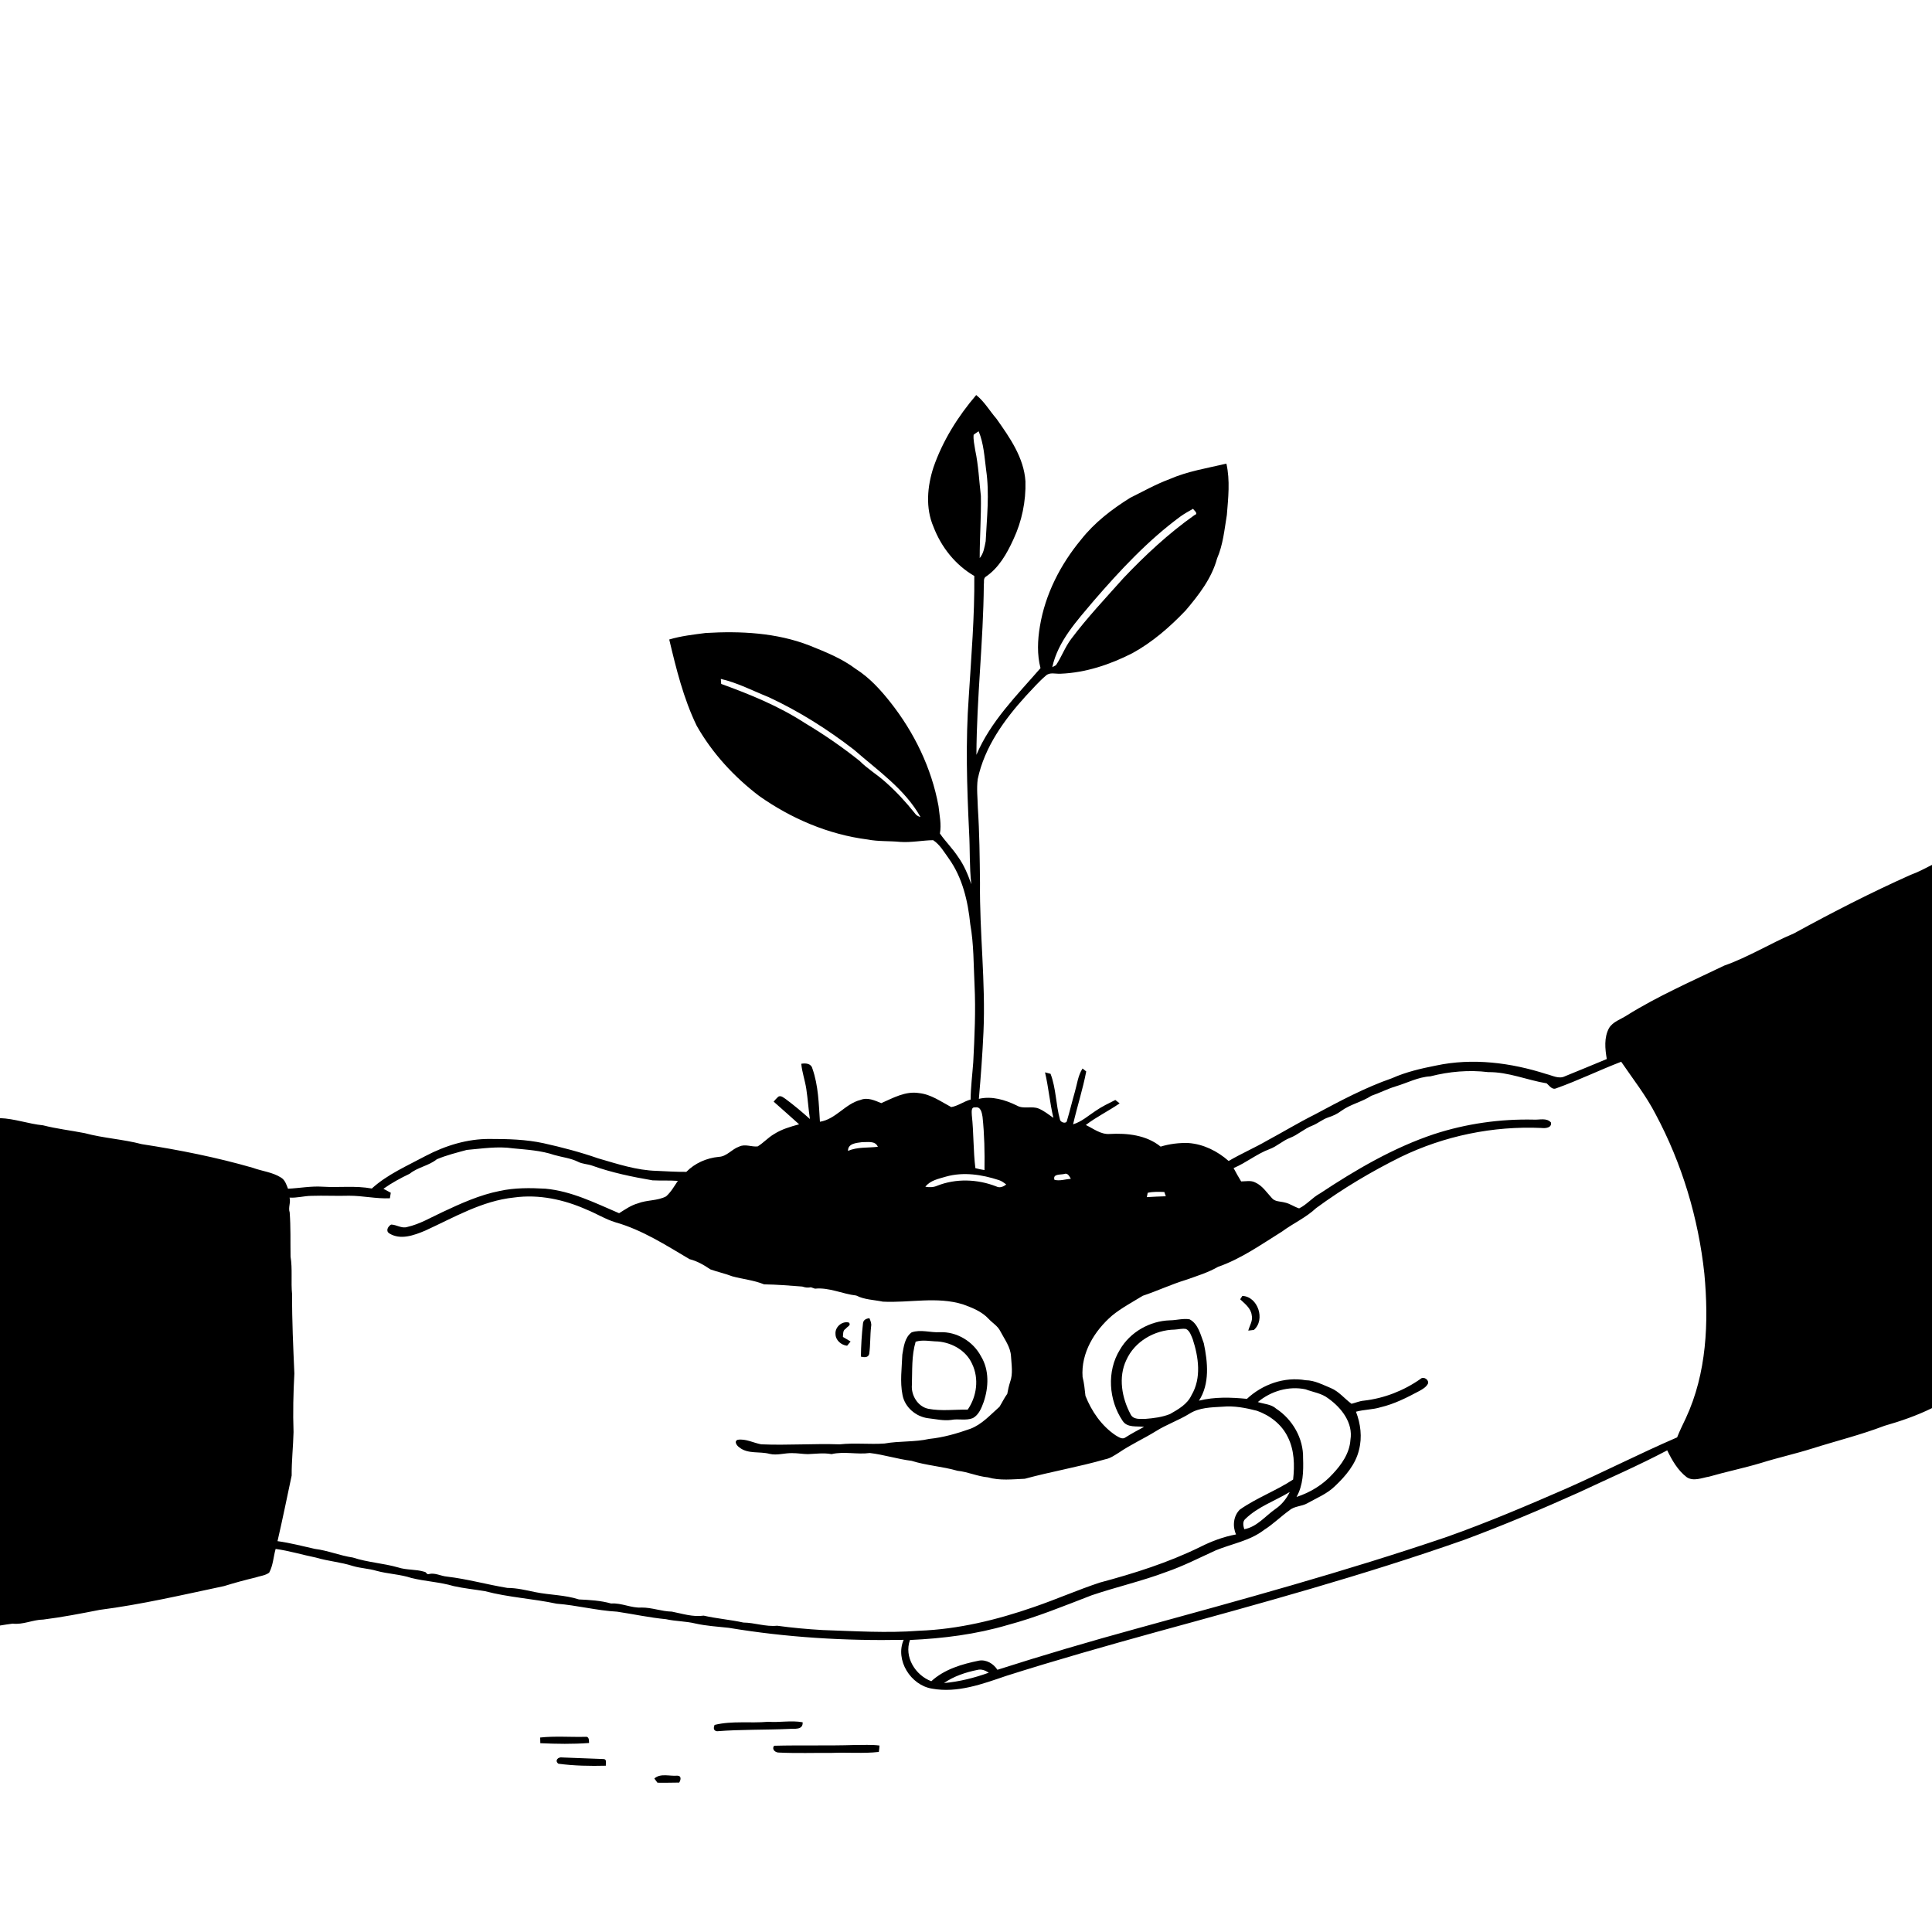 <svg xmlns="http://www.w3.org/2000/svg" viewBox="0 0 1024 1024" version="1.1">
<g id="Parent-Group"><g id="Group-rgba(0,0,0,0)" fill="rgba(0,0,0,0)">
<path fill="rgba(0,0,0,0)" opacity="1.00" d=" M 0.00 0.00 L 1024.00 0.00 L 1024.00 458.40 C 1020.29 460.27 1016.63 462.28 1012.71 463.67 C 991.64 473.08 971.07 483.63 950.84 494.72 C 938.33 499.98 926.74 507.26 913.93 511.77 C 896.48 520.16 878.67 527.94 862.20 538.21 C 859.01 540.32 854.87 541.48 852.81 544.93 C 850.10 549.95 850.71 555.90 851.63 561.31 C 844.26 564.40 836.86 567.41 829.46 570.44 C 826.21 572.06 822.83 570.04 819.65 569.28 C 800.85 563.24 780.51 560.60 761.04 564.78 C 753.13 566.34 745.19 568.17 737.80 571.47 C 723.47 576.43 710.07 583.64 696.73 590.77 C 688.15 595.07 679.95 600.05 671.50 604.59 C 664.87 608.43 657.81 611.46 651.21 615.35 C 645.31 610.13 637.88 606.41 629.95 605.83 C 624.96 605.65 619.94 606.28 615.16 607.73 C 607.62 601.58 597.43 600.50 588.05 601.03 C 583.34 601.33 579.53 598.17 575.50 596.27 C 581.15 591.94 587.59 588.84 593.43 584.81 C 592.86 584.36 591.72 583.46 591.15 583.01 C 587.59 584.80 583.97 586.51 580.69 588.79 C 576.82 591.33 573.28 594.55 568.76 595.91 C 570.91 586.53 573.92 577.35 575.72 567.89 C 575.23 567.50 574.26 566.72 573.77 566.33 C 571.34 570.07 570.90 574.62 569.67 578.82 C 568.22 583.83 567.03 588.93 565.53 593.93 C 565.29 595.92 562.05 594.94 561.81 593.40 C 559.59 585.45 559.78 576.90 556.81 569.14 C 556.08 568.95 554.61 568.56 553.88 568.37 C 555.76 576.33 556.41 584.52 558.32 592.48 C 555.81 590.74 553.40 588.79 550.59 587.59 C 546.84 586.01 542.48 588.05 538.88 585.93 C 532.70 582.92 525.70 580.81 518.82 582.41 C 519.85 570.60 520.73 558.78 521.26 546.95 C 522.45 520.61 519.14 494.35 519.42 468.02 C 519.28 454.69 519.14 441.35 518.27 428.04 C 518.17 423.00 517.54 417.93 518.22 412.92 C 521.81 395.92 532.29 381.45 543.77 368.82 C 547.21 365.21 550.48 361.39 554.28 358.14 C 556.37 356.13 559.48 357.25 562.06 357.09 C 575.43 356.57 588.37 352.23 600.21 346.19 C 610.86 340.34 620.10 332.29 628.44 323.53 C 635.38 315.35 642.22 306.55 645.07 296.02 C 648.26 288.71 648.97 280.71 650.26 272.93 C 650.99 263.90 652.03 254.68 650.02 245.73 C 639.91 248.12 629.54 249.75 619.96 253.92 C 612.68 256.62 605.90 260.43 598.97 263.88 C 589.30 269.91 580.07 277.00 572.99 286.01 C 562.05 299.18 553.94 315.03 551.16 332.01 C 549.94 339.33 549.61 346.88 551.49 354.12 C 539.02 368.49 525.06 382.28 517.52 400.09 C 517.65 370.00 521.19 340.05 521.44 309.97 C 521.69 308.63 521.12 306.76 522.32 305.79 C 529.37 301.08 533.68 293.43 537.12 285.89 C 541.61 276.32 543.80 265.69 543.51 255.13 C 542.70 242.53 535.17 231.90 528.14 221.93 C 524.53 217.78 521.77 212.84 517.41 209.38 C 507.73 220.70 499.66 233.56 494.77 247.68 C 491.47 257.81 490.45 269.22 494.76 279.22 C 498.87 289.96 506.37 299.48 516.40 305.27 C 516.60 326.60 514.80 347.87 513.48 369.14 C 511.72 393.06 512.48 417.05 513.64 440.98 C 514.17 450.20 513.76 459.47 514.81 468.65 C 513.02 463.58 510.99 458.54 507.80 454.17 C 504.94 449.76 501.15 446.07 498.17 441.78 C 499.05 436.91 497.94 432.08 497.43 427.24 C 493.74 407.07 484.53 388.14 471.84 372.11 C 466.58 365.47 460.79 359.13 453.59 354.56 C 446.18 348.96 437.51 345.54 428.97 342.10 C 411.52 335.33 392.50 334.40 374.01 335.50 C 367.53 336.35 360.99 337.06 354.71 338.95 C 358.41 354.51 362.26 370.22 369.27 384.68 C 377.50 399.20 389.07 411.74 402.31 421.83 C 419.34 433.87 439.13 442.33 459.90 444.96 C 465.59 446.08 471.40 445.65 477.15 446.23 C 482.99 446.64 488.78 445.41 494.59 445.31 C 498.19 447.69 500.38 451.57 502.85 454.99 C 510.13 465.13 513.04 477.68 514.27 489.91 C 516.17 500.49 515.99 511.29 516.52 522.00 C 517.20 535.69 516.54 549.39 515.84 563.06 C 515.36 569.63 514.51 576.18 514.45 582.78 C 510.91 583.74 507.72 586.20 504.18 586.78 C 498.71 583.89 493.46 580.02 487.12 579.36 C 479.97 578.18 473.41 581.92 467.10 584.68 C 463.65 583.29 459.87 581.47 456.13 582.97 C 447.96 585.00 443.02 593.21 434.58 594.55 C 433.96 585.10 433.78 575.38 430.59 566.37 C 429.90 563.60 427.03 563.42 424.69 563.82 C 425.11 568.34 426.67 572.64 427.35 577.12 C 428.15 582.42 428.48 587.79 429.27 593.10 C 425.14 589.40 420.90 585.83 416.45 582.53 C 415.28 581.80 414.00 580.46 412.52 581.25 C 411.63 582.07 410.81 582.95 410.05 583.89 C 414.61 587.83 419.03 591.93 423.55 595.91 C 418.92 597.16 414.24 598.53 410.17 601.15 C 407.07 602.98 404.65 605.74 401.59 607.62 C 398.32 607.99 394.87 606.15 391.71 607.75 C 387.85 609.07 385.21 613.01 380.94 613.16 C 374.52 613.78 368.31 616.49 363.77 621.11 C 358.50 621.18 353.26 620.79 348.00 620.58 C 337.36 620.30 327.16 616.88 317.03 613.95 C 307.55 610.64 297.83 608.10 288.04 605.92 C 278.76 603.91 269.23 603.66 259.77 603.67 C 247.84 603.54 236.18 607.14 225.68 612.62 C 215.87 617.90 205.39 622.39 197.06 629.94 C 188.44 628.33 179.65 629.52 170.96 628.98 C 164.83 628.57 158.76 629.76 152.65 630.04 C 151.80 627.87 151.07 625.39 148.93 624.13 C 144.42 621.25 138.92 620.78 133.98 618.95 C 114.70 613.40 94.99 609.47 75.17 606.43 C 65.22 603.80 54.88 603.28 44.94 600.60 C 37.58 599.15 30.09 598.31 22.81 596.44 C 15.11 595.69 7.77 592.90 0.00 592.63 L 0.00 0.00 Z" />
<path fill="rgba(0,0,0,0)" opacity="1.00" d=" M 516.04 230.44 C 516.89 229.78 517.78 229.15 518.70 228.57 C 521.41 235.07 521.77 242.19 522.67 249.09 C 524.51 261.63 523.05 274.30 522.43 286.88 C 521.80 289.95 521.38 293.32 519.26 295.78 C 519.25 284.83 520.08 273.87 519.89 262.91 C 518.96 254.82 518.59 246.65 516.90 238.66 C 516.52 235.94 515.78 233.19 516.04 230.44 Z" />
<path fill="rgba(0,0,0,0)" opacity="1.00" d=" M 625.71 273.71 C 627.80 272.20 630.08 270.98 632.31 269.69 C 633.12 270.80 635.36 272.25 633.01 273.08 C 619.29 282.80 606.95 294.29 595.40 306.46 C 586.00 317.03 576.25 327.32 567.75 338.65 C 564.48 342.95 562.68 348.15 559.67 352.59 C 559.19 352.85 558.22 353.35 557.73 353.61 C 560.78 339.76 570.76 329.09 579.59 318.56 C 593.63 302.33 608.36 286.47 625.71 273.71 Z" />
<path fill="rgba(0,0,0,0)" opacity="1.00" d=" M 382.05 359.84 C 390.90 361.86 399.01 366.15 407.41 369.50 C 423.47 376.96 438.56 386.50 452.57 397.32 C 465.12 408.33 479.56 418.17 487.89 433.05 C 486.64 432.71 485.52 432.08 484.84 430.98 C 480.16 425.12 475.06 419.58 469.45 414.62 C 465.03 410.60 459.82 407.55 455.61 403.29 C 446.44 395.98 436.77 389.30 426.70 383.29 C 412.94 374.32 397.65 368.07 382.25 362.49 C 382.20 361.83 382.10 360.50 382.05 359.84 Z" />
<path fill="rgba(0,0,0,0)" opacity="1.00" d=" M 824.92 576.79 C 836.57 572.64 847.72 567.18 859.27 562.75 C 865.51 571.92 872.44 580.68 877.54 590.60 C 891.51 616.74 900.18 645.60 903.34 675.05 C 905.75 700.78 904.61 727.82 893.55 751.61 C 891.96 755.00 890.27 758.34 888.91 761.84 C 869.04 770.43 849.75 780.31 829.95 789.06 C 809.20 798.10 788.34 806.96 767.01 814.53 C 712.75 833.00 657.43 848.08 602.18 863.26 C 577.53 870.01 553.00 877.23 528.65 885.02 C 526.60 881.81 522.80 879.51 518.92 880.16 C 509.89 881.99 500.55 884.71 493.61 891.09 C 485.12 887.89 479.09 878.20 482.30 869.23 C 499.78 868.44 517.29 866.25 534.11 861.27 C 549.33 857.21 563.92 851.19 578.60 845.54 C 591.68 841.11 605.20 838.05 618.14 833.17 C 627.21 830.05 635.73 825.65 644.44 821.69 C 652.98 818.19 662.52 816.66 669.99 810.88 C 674.79 807.84 678.81 803.81 683.42 800.51 C 686.08 798.18 689.92 798.49 692.90 796.77 C 697.92 793.94 703.43 791.75 707.60 787.64 C 713.20 782.34 718.52 776.10 720.32 768.41 C 722.05 761.71 721.15 754.63 718.70 748.24 C 723.00 747.04 727.54 747.19 731.79 745.86 C 739.04 744.15 745.75 740.74 752.29 737.24 C 754.02 736.28 755.88 735.22 756.83 733.40 C 757.58 731.31 754.47 729.30 752.91 730.85 C 744.06 737.08 733.68 741.14 722.92 742.37 C 720.62 742.54 718.53 743.52 716.32 744.03 C 712.61 741.32 709.68 737.49 705.34 735.69 C 701.02 733.93 696.82 731.60 692.03 731.55 C 680.80 729.55 669.10 733.74 660.90 741.42 C 652.46 740.60 643.76 740.29 635.47 742.39 C 641.30 733.40 640.13 721.93 638.04 711.96 C 636.32 707.44 635.12 701.73 630.52 699.27 C 627.06 698.66 623.54 699.78 620.06 699.80 C 609.35 700.13 598.89 706.09 593.53 715.44 C 586.51 726.81 587.62 742.13 595.00 753.06 C 597.45 756.89 602.55 755.74 606.38 756.27 C 603.07 758.04 599.75 759.80 596.59 761.82 C 594.85 763.20 592.87 761.62 591.32 760.76 C 583.88 755.77 578.57 748.06 575.31 739.82 C 574.93 736.47 574.64 733.11 573.79 729.85 C 572.86 717.11 580.09 705.31 589.48 697.24 C 594.48 693.18 600.21 690.16 605.68 686.79 C 613.39 684.23 620.76 680.73 628.55 678.36 C 634.32 676.31 640.21 674.54 645.54 671.47 C 657.84 667.20 668.52 659.57 679.49 652.75 C 685.38 648.40 692.17 645.39 697.55 640.34 C 711.62 629.99 726.72 621.02 742.36 613.25 C 765.47 602.03 791.37 596.69 817.04 597.85 C 819.04 598.10 822.60 597.82 822.03 594.93 C 819.74 592.34 816.01 593.60 813.03 593.42 C 795.11 593.00 777.10 595.56 760.05 601.12 C 738.40 608.36 718.57 620.00 699.62 632.55 C 695.59 634.71 692.68 638.46 688.56 640.47 C 685.91 639.64 683.63 637.87 680.88 637.34 C 678.58 636.70 675.71 637.00 674.08 634.95 C 671.36 632.04 669.11 628.43 665.34 626.75 C 663.03 625.49 660.31 626.18 657.83 626.18 C 656.44 623.84 655.07 621.51 653.82 619.10 C 660.48 616.32 666.07 611.60 672.85 609.07 C 676.78 607.64 679.82 604.59 683.72 603.10 C 687.94 601.48 691.26 598.22 695.50 596.63 C 698.50 595.45 700.97 593.25 704.05 592.23 C 706.49 591.47 708.82 590.37 710.86 588.82 C 715.72 585.27 721.79 584.10 726.80 580.81 C 731.21 579.30 735.36 577.11 739.84 575.77 C 745.92 573.96 751.68 570.83 758.13 570.48 C 768.07 567.93 778.58 566.99 788.79 568.25 C 799.43 568.10 809.38 572.49 819.77 574.19 C 821.25 575.44 822.62 577.84 824.92 576.79 M 658.47 686.86 C 658.18 687.31 657.61 688.20 657.32 688.65 C 659.82 691.06 663.02 693.37 663.44 697.11 C 664.16 699.97 662.31 702.57 661.61 705.25 C 662.35 705.16 663.83 704.99 664.57 704.90 C 670.82 699.51 666.71 687.16 658.47 686.86 Z" />
<path fill="rgba(0,0,0,0)" opacity="1.00" d=" M 515.09 591.11 C 515.08 589.69 514.49 586.58 516.89 586.95 C 519.87 586.39 520.42 589.79 520.77 591.95 C 521.76 601.31 521.95 610.74 521.80 620.16 C 520.16 619.90 518.55 619.60 516.97 619.14 C 515.81 609.83 516.12 600.42 515.09 591.11 Z" />
<path fill="rgba(0,0,0,0)" opacity="1.00" d=" M 449.46 609.99 C 449.38 606.02 453.91 605.78 456.88 605.37 C 459.76 605.46 463.88 604.44 465.28 607.83 C 459.98 608.45 454.48 607.83 449.46 609.99 Z" />
<path fill="rgba(0,0,0,0)" opacity="1.00" d=" M 247.41 609.48 C 255.56 608.78 263.79 607.44 271.96 608.65 C 279.28 609.36 286.75 609.78 293.77 612.16 C 297.94 613.38 302.38 613.79 306.32 615.75 C 308.69 616.99 311.44 616.93 313.93 617.83 C 324.28 621.54 335.08 623.76 345.88 625.61 C 350.33 625.82 354.80 625.57 359.26 625.89 C 357.37 628.73 355.64 631.80 353.06 634.10 C 348.41 636.55 342.90 635.91 338.06 637.82 C 334.41 638.84 331.31 641.05 328.14 643.03 C 315.53 637.65 302.94 631.30 289.08 630.03 C 281.00 629.58 272.80 629.49 264.86 631.23 C 254.18 633.34 244.19 637.88 234.39 642.49 C 228.32 645.32 222.44 648.84 215.85 650.32 C 212.89 651.27 210.20 649.08 207.30 649.05 C 205.67 649.97 204.26 652.36 206.31 653.71 C 212.24 657.42 219.49 654.73 225.37 652.26 C 240.59 645.30 255.52 636.44 272.49 634.70 C 285.63 632.89 298.95 635.78 310.94 641.13 C 316.10 643.20 320.86 646.22 326.21 647.85 C 340.40 651.87 352.89 659.95 365.47 667.38 C 369.51 668.39 373.09 670.46 376.50 672.79 C 380.32 674.16 384.32 675.00 388.11 676.47 C 393.69 678.01 399.59 678.51 404.97 680.73 C 411.74 680.83 418.49 681.38 425.24 681.90 C 426.71 682.43 428.24 682.62 429.78 682.27 C 430.33 682.45 431.42 682.83 431.96 683.02 C 439.45 682.25 446.50 685.83 453.83 686.66 C 458.16 688.89 463.22 688.92 467.93 689.90 C 482.06 690.63 496.59 687.04 510.43 691.35 C 515.29 693.13 520.38 695.11 523.97 699.00 C 526.03 701.25 528.89 702.80 530.24 705.66 C 532.45 709.90 535.60 713.92 535.86 718.89 C 536.12 723.41 536.99 728.16 535.37 732.53 C 534.72 734.56 534.24 736.66 533.87 738.77 C 532.28 740.92 531.16 743.36 529.75 745.62 C 524.91 749.88 520.48 754.96 514.29 757.30 C 507.23 759.80 499.96 761.90 492.49 762.66 C 484.72 764.41 476.67 763.68 468.84 765.09 C 460.93 765.64 452.99 764.66 445.08 765.53 C 431.20 765.05 417.32 766.13 403.45 765.52 C 399.31 764.75 395.33 762.49 391.03 763.10 C 388.80 763.91 390.60 766.32 391.86 767.15 C 396.47 770.82 402.60 769.14 407.89 770.58 C 411.92 771.54 415.96 770.04 420.01 770.19 C 422.73 770.17 425.44 770.69 428.17 770.72 C 432.35 770.57 436.58 769.94 440.74 770.72 C 447.44 769.14 454.27 771.03 461.01 770.12 C 468.46 770.99 475.68 773.35 483.15 774.27 C 491.09 776.76 499.49 777.23 507.51 779.55 C 513.00 780.10 518.09 782.53 523.61 783.02 C 529.91 784.86 536.67 784.04 543.15 783.78 C 557.29 779.94 571.77 777.49 585.86 773.44 C 588.51 772.95 590.71 771.35 592.96 769.97 C 599.21 765.69 606.15 762.57 612.59 758.59 C 618.28 755.00 624.71 752.82 630.43 749.29 C 635.63 745.98 642.04 745.94 647.99 745.58 C 654.14 745.00 660.29 746.21 666.22 747.74 C 673.04 750.15 679.29 754.92 682.49 761.53 C 686.07 768.47 686.22 776.62 685.38 784.19 C 676.45 790.10 665.99 793.89 657.13 800.13 C 653.70 803.51 653.18 808.97 655.13 813.28 C 648.49 814.50 642.15 816.88 636.14 819.91 C 619.18 828.22 601.14 833.93 582.95 838.79 C 571.12 842.70 559.71 847.75 547.93 851.78 C 528.31 858.59 507.88 863.58 487.06 864.33 C 470.04 865.65 452.98 864.51 435.96 863.96 C 427.91 863.49 419.88 862.77 411.89 861.67 C 405.82 862.30 400.04 860.05 394.00 859.98 C 387.03 858.45 379.90 857.91 372.97 856.32 C 367.24 857.16 361.62 855.26 356.07 854.19 C 350.64 854.09 345.47 851.98 340.05 852.03 C 334.53 852.39 329.46 849.48 323.91 849.89 C 318.38 848.31 312.55 848.01 306.84 847.73 C 299.40 845.32 291.48 845.42 283.86 843.89 C 278.93 842.86 273.99 841.65 268.92 841.63 C 258.20 839.87 247.69 836.89 236.87 835.63 C 233.64 835.36 230.60 833.45 227.31 834.28 C 226.20 834.76 225.95 833.12 224.95 833.08 C 220.41 831.67 215.56 832.25 211.05 830.78 C 203.16 828.52 194.85 828.11 187.03 825.53 C 180.20 824.54 173.78 821.79 166.92 820.95 C 160.33 819.48 153.78 817.76 147.09 816.84 C 149.77 805.28 152.13 793.65 154.59 782.05 C 154.53 774.36 155.40 766.71 155.58 759.04 C 155.21 748.68 155.47 738.31 156.02 727.97 C 155.42 714.01 154.74 700.02 154.82 686.03 C 154.14 679.38 155.09 672.66 154.00 666.05 C 153.87 658.24 154.12 650.39 153.54 642.60 C 152.65 639.97 154.21 637.37 153.47 634.75 C 157.37 635.01 161.16 633.87 165.05 633.82 C 171.69 633.59 178.34 633.97 184.98 633.76 C 192.23 633.73 199.38 635.44 206.65 635.11 C 206.77 634.37 207.00 632.91 207.12 632.18 C 205.83 631.45 204.52 630.77 203.22 630.08 C 207.60 626.96 212.30 624.42 217.14 622.11 C 221.44 618.61 227.21 617.93 231.52 614.44 C 236.62 612.27 242.07 610.95 247.41 609.48 M 457.39 701.53 C 456.73 707.34 456.37 713.20 456.30 719.05 C 457.94 719.45 460.14 719.72 460.70 717.62 C 461.39 712.79 461.14 707.86 461.71 703.01 C 462.02 701.47 461.38 700.04 460.82 698.68 C 459.07 698.85 457.53 699.58 457.39 701.53 M 442.83 707.05 C 442.85 710.34 445.84 712.93 448.98 713.27 C 449.44 712.71 450.37 711.59 450.83 711.03 C 449.47 710.22 448.11 709.42 446.77 708.60 C 446.90 706.99 446.65 705.11 448.31 704.21 C 448.96 703.18 451.30 702.49 449.94 700.98 C 446.31 700.02 442.50 703.36 442.83 707.05 M 483.19 706.18 C 479.51 708.86 478.98 713.84 478.25 718.00 C 478.00 725.09 476.94 732.32 478.35 739.36 C 479.56 745.87 485.43 750.87 491.90 751.69 C 495.94 752.13 500.02 753.14 504.10 752.60 C 507.93 751.79 511.94 753.14 515.68 751.61 C 518.81 749.86 520.20 746.30 521.36 743.11 C 524.02 735.31 524.39 726.15 519.97 718.91 C 515.83 710.99 507.06 705.69 498.08 706.10 C 493.12 706.38 488.03 704.50 483.19 706.18 Z" />
<path fill="rgba(0,0,0,0)" opacity="1.00" d=" M 558.89 625.34 C 557.84 622.06 562.10 622.73 564.05 622.24 C 565.94 621.50 566.77 623.48 567.58 624.77 C 564.70 625.01 561.75 626.06 558.89 625.34 Z" />
<path fill="rgba(0,0,0,0)" opacity="1.00" d=" M 501.38 623.63 C 510.63 621.02 520.43 622.54 529.41 625.47 C 530.87 625.92 532.09 626.86 533.31 627.79 C 531.82 628.99 529.88 629.80 528.06 628.84 C 518.10 624.93 506.65 624.51 496.65 628.50 C 494.68 629.36 492.52 629.36 490.45 629.01 C 493.06 625.59 497.50 624.80 501.38 623.63 Z" />
<path fill="rgba(0,0,0,0)" opacity="1.00" d=" M 608.30 632.21 C 611.19 631.55 614.17 631.69 617.11 631.77 C 617.31 632.34 617.71 633.48 617.91 634.05 C 614.55 634.18 611.19 634.26 607.84 634.51 C 607.95 633.94 608.19 632.79 608.30 632.21 Z" />
<path fill="rgba(0,0,0,0)" opacity="1.00" d=" M 622.54 704.72 C 624.57 704.63 626.63 704.00 628.66 704.40 C 630.65 705.41 631.33 707.85 632.16 709.78 C 635.27 719.29 636.89 730.40 631.53 739.45 C 629.31 744.30 624.52 746.97 620.10 749.49 C 615.96 751.14 611.44 751.70 607.03 752.04 C 604.33 752.02 600.69 752.57 599.25 749.63 C 594.61 740.99 592.60 729.99 596.98 720.84 C 601.38 710.99 611.92 704.91 622.54 704.72 Z" />
<path fill="rgba(0,0,0,0)" opacity="1.00" d=" M 485.31 711.13 C 489.18 709.94 493.18 710.97 497.12 711.01 C 504.60 711.63 512.09 715.83 515.23 722.87 C 518.99 730.68 517.75 740.10 512.90 747.14 C 505.95 747.02 498.93 748.01 492.04 746.69 C 486.44 745.55 482.85 739.53 483.32 734.05 C 483.58 726.40 483.09 718.54 485.31 711.13 Z" />
<path fill="rgba(0,0,0,0)" opacity="1.00" d=" M 666.68 743.11 C 673.56 737.32 683.09 734.48 691.96 736.37 C 696.00 737.90 700.51 738.44 704.01 741.19 C 710.95 746.11 717.26 754.11 715.76 763.14 C 715.31 770.26 711.03 776.29 706.29 781.31 C 701.16 786.96 694.43 791.07 687.19 793.41 C 690.71 787.18 690.90 779.84 690.66 772.88 C 690.91 762.44 685.08 752.32 676.42 746.64 C 673.72 744.19 669.95 744.20 666.68 743.11 Z" />
<path fill="rgba(0,0,0,0)" opacity="1.00" d=" M 998.76 755.72 C 1007.39 753.25 1015.93 750.30 1024.00 746.33 L 1024.00 1024.00 L 0.00 1024.00 L 0.00 861.56 C 2.23 861.16 4.47 860.88 6.71 860.56 C 12.25 861.24 17.45 858.46 22.96 858.40 C 32.99 857.14 42.93 855.21 52.85 853.26 C 75.05 850.41 96.88 845.29 118.76 840.66 C 124.22 838.97 129.73 837.46 135.30 836.14 C 137.75 835.29 140.53 835.12 142.66 833.55 C 144.77 829.69 144.90 825.14 146.09 820.97 C 153.33 821.95 160.31 824.11 167.45 825.55 C 173.89 827.47 180.65 827.94 187.05 830.02 C 191.15 831.24 195.48 831.35 199.59 832.58 C 205.66 834.24 212.05 834.38 218.04 836.36 C 225.44 838.19 233.15 838.50 240.48 840.67 C 245.95 841.89 251.54 842.44 257.06 843.35 C 269.49 846.66 282.45 847.31 295.00 849.99 C 305.77 850.82 316.28 853.63 327.07 854.22 C 335.72 855.51 344.27 857.38 352.99 858.21 C 358.13 859.35 363.45 859.25 368.57 860.49 C 374.39 861.80 380.36 862.12 386.27 862.78 C 416.87 867.88 447.95 869.75 478.95 869.15 C 474.32 879.90 482.69 893.18 493.95 895.01 C 507.42 897.48 520.73 892.55 533.30 888.26 C 559.66 879.89 586.27 872.36 612.92 864.99 C 667.68 850.00 722.51 835.00 776.09 816.15 C 796.68 808.51 816.92 799.96 836.95 790.97 C 852.55 783.63 868.40 776.77 883.66 768.71 C 886.22 773.99 889.26 779.32 894.00 782.94 C 897.59 785.33 902.03 783.28 905.86 782.65 C 914.95 780.02 924.21 778.15 933.28 775.43 C 942.32 772.59 951.57 770.56 960.61 767.71 C 973.32 763.69 986.30 760.50 998.76 755.72 M 378.73 914.24 C 378.17 915.73 378.00 917.27 380.03 917.60 C 392.65 916.60 405.36 916.93 418.02 916.37 C 420.87 916.10 425.69 917.17 425.42 912.84 C 419.35 911.73 413.22 913.04 407.13 912.58 C 397.67 913.44 388.04 911.95 378.73 914.24 M 286.31 920.92 C 286.33 921.67 286.36 923.18 286.38 923.93 C 294.98 924.33 303.63 924.47 312.22 923.82 C 312.14 922.25 312.31 920.21 310.09 920.56 C 302.17 920.74 294.20 920.07 286.31 920.92 M 410.31 925.28 C 408.84 927.22 410.98 928.98 412.92 928.90 C 422.28 929.34 431.66 929.01 441.03 929.07 C 449.28 928.73 457.56 929.50 465.79 928.56 C 465.98 927.43 466.10 926.30 466.16 925.17 C 461.78 924.60 457.38 924.93 452.99 924.89 C 438.77 925.34 424.52 924.91 410.31 925.28 M 295.95 934.81 C 304.29 935.92 312.73 936.07 321.13 935.86 C 320.94 934.67 321.80 932.45 319.97 932.33 C 312.66 931.97 305.33 931.85 298.02 931.49 C 295.83 931.08 293.80 933.15 295.95 934.81 M 346.81 942.64 C 347.23 943.20 348.05 944.31 348.47 944.87 C 352.31 944.96 356.15 944.83 359.99 944.80 C 360.87 943.38 361.32 941.18 358.99 941.14 C 354.99 941.53 350.10 939.70 346.81 942.64 Z" />
<path fill="rgba(0,0,0,0)" opacity="1.00" d=" M 660.11 805.02 C 666.77 798.56 675.74 795.53 683.57 790.81 C 681.83 794.42 679.26 797.59 675.93 799.84 C 670.58 803.58 666.21 809.31 659.47 810.52 C 658.96 808.68 658.44 806.42 660.11 805.02 Z" />
<path fill="rgba(0,0,0,0)" opacity="1.00" d=" M 500.32 892.06 C 505.54 888.44 511.75 886.37 517.94 885.11 C 520.16 884.50 522.25 885.36 524.09 886.56 C 516.43 889.32 508.44 891.33 500.32 892.06 Z" />
</g>
<g id="Group-000000" fill="#000000">
<path fill="#000000" opacity="1.00" d=" M 494.77 247.68 C 499.66 233.56 507.73 220.70 517.41 209.38 C 521.77 212.84 524.53 217.78 528.14 221.93 C 535.17 231.90 542.70 242.53 543.51 255.13 C 543.80 265.69 541.61 276.32 537.12 285.89 C 533.68 293.43 529.37 301.08 522.32 305.79 C 521.12 306.76 521.69 308.63 521.44 309.97 C 521.19 340.05 517.65 370.00 517.52 400.09 C 525.06 382.28 539.02 368.49 551.49 354.12 C 549.61 346.88 549.94 339.33 551.16 332.01 C 553.94 315.03 562.05 299.18 572.99 286.01 C 580.07 277.00 589.30 269.91 598.97 263.88 C 605.90 260.43 612.68 256.62 619.96 253.92 C 629.54 249.75 639.91 248.12 650.02 245.73 C 652.03 254.68 650.99 263.90 650.26 272.93 C 648.97 280.71 648.26 288.71 645.07 296.02 C 642.22 306.55 635.38 315.35 628.44 323.53 C 620.10 332.29 610.86 340.34 600.21 346.19 C 588.37 352.23 575.43 356.57 562.06 357.09 C 559.48 357.25 556.37 356.13 554.28 358.14 C 550.48 361.39 547.21 365.21 543.77 368.82 C 532.29 381.45 521.81 395.92 518.22 412.92 C 517.54 417.93 518.17 423.00 518.27 428.04 C 519.14 441.35 519.28 454.69 519.42 468.02 C 519.14 494.35 522.45 520.61 521.26 546.95 C 520.73 558.78 519.85 570.60 518.82 582.41 C 525.70 580.81 532.70 582.92 538.88 585.93 C 542.48 588.05 546.84 586.01 550.59 587.59 C 553.40 588.79 555.81 590.74 558.32 592.48 C 556.41 584.52 555.76 576.33 553.88 568.37 C 554.61 568.56 556.08 568.95 556.81 569.14 C 559.78 576.90 559.59 585.45 561.81 593.40 C 562.05 594.94 565.29 595.92 565.53 593.93 C 567.03 588.93 568.22 583.83 569.67 578.82 C 570.90 574.62 571.34 570.07 573.77 566.33 C 574.26 566.72 575.23 567.50 575.72 567.89 C 573.92 577.35 570.91 586.53 568.76 595.91 C 573.28 594.55 576.82 591.33 580.69 588.79 C 583.97 586.51 587.59 584.80 591.15 583.01 C 591.72 583.46 592.86 584.36 593.43 584.81 C 587.59 588.84 581.15 591.94 575.50 596.27 C 579.53 598.17 583.34 601.33 588.05 601.03 C 597.43 600.50 607.62 601.58 615.16 607.73 C 619.94 606.28 624.96 605.65 629.95 605.83 C 637.88 606.41 645.31 610.13 651.21 615.35 C 657.81 611.46 664.87 608.43 671.50 604.59 C 679.95 600.05 688.15 595.07 696.73 590.77 C 710.07 583.64 723.47 576.43 737.80 571.47 C 745.19 568.17 753.13 566.34 761.04 564.78 C 780.51 560.60 800.85 563.24 819.65 569.28 C 822.83 570.04 826.21 572.06 829.46 570.44 C 836.86 567.41 844.26 564.40 851.63 561.31 C 850.71 555.90 850.10 549.95 852.81 544.93 C 854.87 541.48 859.01 540.32 862.20 538.21 C 878.67 527.94 896.48 520.16 913.93 511.77 C 926.74 507.26 938.33 499.98 950.84 494.72 C 971.07 483.63 991.64 473.08 1012.71 463.67 C 1016.63 462.28 1020.29 460.27 1024.00 458.40 L 1024.00 746.33 C 1015.93 750.30 1007.39 753.25 998.76 755.72 C 986.30 760.50 973.32 763.69 960.61 767.71 C 951.57 770.56 942.32 772.59 933.28 775.43 C 924.21 778.15 914.95 780.02 905.86 782.65 C 902.03 783.28 897.59 785.33 894.00 782.94 C 889.26 779.32 886.22 773.99 883.66 768.71 C 868.40 776.77 852.55 783.63 836.95 790.97 C 816.92 799.96 796.68 808.51 776.09 816.15 C 722.51 835.00 667.68 850.00 612.92 864.99 C 586.27 872.36 559.66 879.89 533.30 888.26 C 520.73 892.55 507.42 897.48 493.95 895.01 C 482.69 893.18 474.32 879.90 478.95 869.15 C 447.95 869.75 416.87 867.88 386.27 862.78 C 380.36 862.12 374.39 861.80 368.57 860.49 C 363.45 859.25 358.13 859.35 352.99 858.21 C 344.27 857.38 335.72 855.51 327.07 854.22 C 316.28 853.63 305.77 850.82 295.00 849.99 C 282.45 847.31 269.49 846.66 257.06 843.35 C 251.54 842.44 245.95 841.89 240.48 840.67 C 233.15 838.50 225.44 838.19 218.04 836.36 C 212.05 834.38 205.66 834.24 199.59 832.58 C 195.48 831.35 191.15 831.24 187.05 830.02 C 180.65 827.94 173.89 827.47 167.45 825.55 C 160.31 824.11 153.33 821.95 146.09 820.97 C 144.90 825.14 144.77 829.69 142.66 833.55 C 140.53 835.12 137.75 835.29 135.30 836.14 C 129.73 837.46 124.22 838.97 118.76 840.66 C 96.88 845.29 75.05 850.41 52.85 853.26 C 42.93 855.21 32.99 857.14 22.96 858.40 C 17.45 858.46 12.25 861.24 6.71 860.56 C 4.47 860.88 2.23 861.16 0.00 861.56 L 0.00 592.63 C 7.77 592.90 15.11 595.69 22.81 596.44 C 30.09 598.31 37.58 599.15 44.94 600.60 C 54.88 603.28 65.22 603.80 75.17 606.43 C 94.99 609.47 114.70 613.40 133.98 618.95 C 138.92 620.78 144.42 621.25 148.93 624.13 C 151.07 625.39 151.80 627.87 152.65 630.04 C 158.76 629.76 164.83 628.57 170.96 628.98 C 179.65 629.52 188.44 628.33 197.06 629.94 C 205.39 622.39 215.87 617.90 225.68 612.62 C 236.18 607.14 247.84 603.54 259.77 603.67 C 269.23 603.66 278.76 603.91 288.04 605.92 C 297.83 608.10 307.55 610.64 317.03 613.95 C 327.16 616.88 337.36 620.30 348.00 620.58 C 353.26 620.79 358.50 621.18 363.77 621.11 C 368.31 616.49 374.52 613.78 380.94 613.16 C 385.21 613.01 387.85 609.07 391.71 607.75 C 394.87 606.15 398.32 607.99 401.59 607.62 C 404.65 605.74 407.07 602.98 410.17 601.15 C 414.24 598.53 418.92 597.16 423.55 595.91 C 419.03 591.93 414.61 587.83 410.05 583.89 C 410.81 582.95 411.63 582.07 412.52 581.25 C 414.00 580.46 415.28 581.80 416.45 582.53 C 420.90 585.83 425.14 589.40 429.27 593.10 C 428.48 587.79 428.15 582.42 427.35 577.12 C 426.67 572.64 425.11 568.34 424.69 563.82 C 427.03 563.42 429.90 563.60 430.59 566.37 C 433.78 575.38 433.96 585.10 434.58 594.55 C 443.02 593.21 447.96 585.00 456.13 582.97 C 459.87 581.47 463.65 583.29 467.10 584.68 C 473.41 581.92 479.97 578.18 487.12 579.36 C 493.46 580.02 498.71 583.89 504.18 586.78 C 507.72 586.20 510.91 583.74 514.45 582.78 C 514.51 576.18 515.36 569.63 515.84 563.06 C 516.54 549.39 517.20 535.69 516.52 522.00 C 515.99 511.29 516.17 500.49 514.27 489.91 C 513.04 477.68 510.13 465.13 502.85 454.99 C 500.38 451.57 498.19 447.69 494.59 445.31 C 488.78 445.41 482.99 446.64 477.15 446.23 C 471.40 445.65 465.59 446.08 459.90 444.96 C 439.13 442.33 419.34 433.87 402.31 421.83 C 389.07 411.74 377.50 399.20 369.27 384.68 C 362.26 370.22 358.41 354.51 354.71 338.95 C 360.99 337.06 367.53 336.35 374.01 335.50 C 392.50 334.40 411.52 335.33 428.97 342.10 C 437.51 345.54 446.18 348.96 453.59 354.56 C 460.79 359.13 466.58 365.47 471.84 372.11 C 484.53 388.14 493.74 407.07 497.43 427.24 C 497.94 432.08 499.05 436.91 498.17 441.78 C 501.15 446.07 504.94 449.76 507.80 454.17 C 510.99 458.54 513.02 463.58 514.81 468.65 C 513.76 459.47 514.17 450.20 513.64 440.98 C 512.48 417.05 511.72 393.06 513.48 369.14 C 514.80 347.87 516.60 326.60 516.40 305.27 C 506.37 299.48 498.87 289.96 494.76 279.22 C 490.45 269.22 491.47 257.81 494.77 247.68 M 516.04 230.44 C 515.78 233.19 516.52 235.94 516.90 238.66 C 518.59 246.65 518.96 254.82 519.89 262.91 C 520.08 273.87 519.25 284.83 519.26 295.78 C 521.38 293.32 521.80 289.95 522.43 286.88 C 523.05 274.30 524.51 261.63 522.67 249.09 C 521.77 242.19 521.41 235.07 518.70 228.57 C 517.78 229.15 516.89 229.78 516.04 230.44 M 625.71 273.71 C 608.36 286.47 593.63 302.33 579.59 318.56 C 570.76 329.09 560.78 339.76 557.73 353.61 C 558.22 353.35 559.19 352.85 559.67 352.59 C 562.68 348.15 564.48 342.95 567.75 338.65 C 576.25 327.32 586.00 317.03 595.40 306.46 C 606.95 294.29 619.29 282.80 633.01 273.08 C 635.36 272.25 633.12 270.80 632.31 269.69 C 630.08 270.98 627.80 272.20 625.71 273.71 M 382.05 359.84 C 382.10 360.50 382.20 361.83 382.25 362.49 C 397.65 368.07 412.94 374.32 426.70 383.29 C 436.77 389.30 446.44 395.98 455.61 403.29 C 459.82 407.55 465.03 410.60 469.45 414.62 C 475.06 419.58 480.16 425.12 484.84 430.98 C 485.52 432.08 486.64 432.71 487.89 433.05 C 479.56 418.17 465.12 408.33 452.57 397.32 C 438.56 386.50 423.47 376.96 407.41 369.50 C 399.01 366.15 390.90 361.86 382.05 359.84 M 824.92 576.79 C 822.62 577.84 821.25 575.44 819.77 574.19 C 809.38 572.49 799.43 568.10 788.79 568.25 C 778.58 566.99 768.07 567.93 758.13 570.48 C 751.68 570.83 745.92 573.96 739.84 575.77 C 735.36 577.11 731.21 579.30 726.80 580.81 C 721.79 584.10 715.72 585.27 710.86 588.82 C 708.82 590.37 706.49 591.47 704.05 592.23 C 700.97 593.25 698.50 595.45 695.50 596.63 C 691.26 598.22 687.94 601.48 683.72 603.10 C 679.82 604.59 676.78 607.64 672.85 609.07 C 666.07 611.60 660.48 616.32 653.82 619.10 C 655.07 621.51 656.44 623.84 657.83 626.18 C 660.31 626.18 663.03 625.49 665.34 626.75 C 669.11 628.43 671.36 632.04 674.08 634.95 C 675.71 637.00 678.58 636.70 680.88 637.34 C 683.63 637.87 685.91 639.64 688.56 640.47 C 692.68 638.46 695.59 634.71 699.62 632.55 C 718.57 620.00 738.40 608.36 760.05 601.12 C 777.10 595.56 795.11 593.00 813.03 593.42 C 816.01 593.60 819.74 592.34 822.03 594.93 C 822.60 597.82 819.04 598.10 817.04 597.85 C 791.37 596.69 765.47 602.03 742.36 613.25 C 726.72 621.02 711.62 629.99 697.55 640.34 C 692.17 645.39 685.38 648.40 679.49 652.75 C 668.52 659.57 657.84 667.20 645.54 671.47 C 640.21 674.54 634.32 676.31 628.55 678.36 C 620.76 680.73 613.39 684.23 605.68 686.79 C 600.21 690.16 594.48 693.18 589.48 697.24 C 580.09 705.31 572.86 717.11 573.79 729.85 C 574.64 733.11 574.93 736.47 575.31 739.82 C 578.57 748.06 583.88 755.77 591.32 760.76 C 592.87 761.62 594.85 763.20 596.59 761.82 C 599.75 759.80 603.07 758.04 606.38 756.27 C 602.55 755.74 597.45 756.89 595.00 753.06 C 587.62 742.13 586.51 726.81 593.53 715.44 C 598.89 706.09 609.35 700.13 620.06 699.80 C 623.54 699.78 627.06 698.66 630.52 699.27 C 635.12 701.73 636.32 707.44 638.04 711.96 C 640.13 721.93 641.30 733.40 635.47 742.39 C 643.76 740.29 652.46 740.60 660.90 741.42 C 669.10 733.74 680.80 729.55 692.03 731.55 C 696.82 731.60 701.02 733.93 705.34 735.69 C 709.68 737.49 712.61 741.32 716.32 744.03 C 718.53 743.52 720.62 742.54 722.92 742.37 C 733.68 741.14 744.06 737.08 752.91 730.85 C 754.47 729.30 757.58 731.31 756.83 733.40 C 755.88 735.22 754.02 736.28 752.29 737.24 C 745.75 740.74 739.04 744.15 731.79 745.86 C 727.54 747.19 723.00 747.04 718.70 748.24 C 721.15 754.63 722.05 761.71 720.32 768.41 C 718.52 776.10 713.20 782.34 707.60 787.64 C 703.43 791.75 697.92 793.94 692.90 796.77 C 689.92 798.49 686.08 798.18 683.42 800.51 C 678.81 803.81 674.79 807.84 669.99 810.88 C 662.52 816.66 652.98 818.19 644.44 821.69 C 635.73 825.65 627.21 830.05 618.14 833.17 C 605.20 838.05 591.68 841.11 578.60 845.54 C 563.92 851.19 549.33 857.21 534.11 861.27 C 517.29 866.25 499.78 868.44 482.30 869.23 C 479.09 878.20 485.12 887.89 493.61 891.09 C 500.55 884.71 509.89 881.99 518.92 880.16 C 522.80 879.51 526.60 881.81 528.65 885.02 C 553.00 877.23 577.53 870.01 602.18 863.26 C 657.43 848.08 712.75 833.00 767.01 814.53 C 788.34 806.96 809.20 798.10 829.95 789.06 C 849.75 780.31 869.04 770.43 888.91 761.84 C 890.27 758.34 891.96 755.00 893.55 751.61 C 904.61 727.82 905.75 700.78 903.34 675.05 C 900.18 645.60 891.51 616.74 877.54 590.60 C 872.44 580.68 865.51 571.92 859.27 562.75 C 847.72 567.18 836.57 572.64 824.92 576.79 M 515.09 591.11 C 516.12 600.42 515.81 609.83 516.97 619.14 C 518.55 619.60 520.16 619.90 521.80 620.16 C 521.95 610.74 521.76 601.31 520.77 591.95 C 520.42 589.79 519.87 586.39 516.89 586.95 C 514.49 586.58 515.08 589.69 515.09 591.11 M 449.46 609.99 C 454.48 607.83 459.98 608.45 465.28 607.83 C 463.88 604.44 459.76 605.46 456.88 605.37 C 453.91 605.78 449.38 606.02 449.46 609.99 M 247.41 609.48 C 242.07 610.95 236.62 612.27 231.52 614.44 C 227.21 617.93 221.44 618.61 217.14 622.11 C 212.30 624.42 207.60 626.96 203.22 630.08 C 204.52 630.77 205.83 631.45 207.12 632.18 C 207.00 632.91 206.77 634.37 206.65 635.11 C 199.38 635.44 192.23 633.73 184.98 633.76 C 178.34 633.97 171.69 633.59 165.05 633.82 C 161.16 633.87 157.37 635.01 153.47 634.75 C 154.21 637.37 152.65 639.97 153.54 642.60 C 154.12 650.39 153.87 658.24 154.00 666.05 C 155.09 672.66 154.14 679.38 154.82 686.03 C 154.74 700.02 155.42 714.01 156.02 727.97 C 155.47 738.31 155.21 748.68 155.58 759.04 C 155.40 766.71 154.53 774.36 154.59 782.05 C 152.13 793.65 149.77 805.28 147.09 816.84 C 153.78 817.76 160.33 819.48 166.92 820.95 C 173.78 821.79 180.20 824.54 187.03 825.53 C 194.85 828.11 203.16 828.52 211.05 830.78 C 215.56 832.25 220.41 831.67 224.95 833.08 C 225.95 833.12 226.20 834.76 227.31 834.28 C 230.60 833.45 233.64 835.36 236.87 835.63 C 247.69 836.89 258.20 839.87 268.92 841.63 C 273.99 841.65 278.93 842.86 283.86 843.89 C 291.48 845.42 299.40 845.32 306.84 847.73 C 312.55 848.01 318.38 848.31 323.91 849.89 C 329.46 849.48 334.53 852.39 340.05 852.03 C 345.47 851.98 350.64 854.09 356.07 854.19 C 361.62 855.26 367.24 857.16 372.97 856.32 C 379.90 857.91 387.03 858.45 394.00 859.98 C 400.04 860.05 405.82 862.30 411.89 861.67 C 419.88 862.77 427.91 863.49 435.96 863.96 C 452.98 864.51 470.04 865.65 487.06 864.33 C 507.88 863.58 528.31 858.59 547.93 851.78 C 559.71 847.75 571.12 842.70 582.95 838.79 C 601.14 833.93 619.18 828.22 636.14 819.91 C 642.15 816.88 648.49 814.50 655.13 813.28 C 653.18 808.97 653.70 803.51 657.13 800.13 C 665.99 793.89 676.45 790.10 685.38 784.19 C 686.22 776.62 686.07 768.47 682.49 761.53 C 679.29 754.92 673.04 750.15 666.22 747.74 C 660.29 746.21 654.14 745.00 647.99 745.58 C 642.04 745.94 635.63 745.98 630.43 749.29 C 624.71 752.82 618.28 755.00 612.59 758.59 C 606.15 762.57 599.21 765.69 592.96 769.97 C 590.71 771.35 588.51 772.95 585.86 773.44 C 571.77 777.49 557.29 779.94 543.15 783.78 C 536.67 784.04 529.91 784.86 523.61 783.02 C 518.09 782.53 513.00 780.10 507.51 779.55 C 499.49 777.23 491.09 776.76 483.15 774.27 C 475.68 773.35 468.46 770.99 461.01 770.12 C 454.27 771.03 447.44 769.14 440.74 770.72 C 436.58 769.94 432.35 770.57 428.17 770.72 C 425.44 770.69 422.73 770.17 420.01 770.19 C 415.96 770.04 411.92 771.54 407.89 770.58 C 402.60 769.14 396.47 770.82 391.86 767.15 C 390.60 766.32 388.80 763.91 391.03 763.10 C 395.33 762.49 399.31 764.75 403.45 765.52 C 417.32 766.13 431.20 765.05 445.08 765.53 C 452.99 764.66 460.93 765.64 468.84 765.09 C 476.67 763.68 484.72 764.41 492.49 762.66 C 499.96 761.90 507.23 759.80 514.29 757.30 C 520.48 754.96 524.91 749.88 529.75 745.62 C 531.16 743.36 532.28 740.92 533.87 738.77 C 534.24 736.66 534.72 734.56 535.37 732.53 C 536.99 728.16 536.12 723.41 535.86 718.89 C 535.60 713.92 532.45 709.90 530.24 705.66 C 528.89 702.80 526.03 701.25 523.97 699.00 C 520.38 695.11 515.29 693.13 510.43 691.35 C 496.59 687.04 482.06 690.63 467.93 689.90 C 463.22 688.92 458.16 688.89 453.83 686.66 C 446.50 685.83 439.45 682.25 431.96 683.02 C 431.42 682.83 430.33 682.45 429.78 682.27 C 428.24 682.62 426.71 682.43 425.24 681.90 C 418.49 681.38 411.74 680.83 404.97 680.73 C 399.59 678.51 393.69 678.01 388.11 676.47 C 384.32 675.00 380.32 674.16 376.50 672.79 C 373.09 670.46 369.51 668.39 365.47 667.38 C 352.89 659.95 340.40 651.87 326.21 647.85 C 320.86 646.22 316.10 643.20 310.94 641.13 C 298.95 635.78 285.63 632.89 272.49 634.70 C 255.52 636.44 240.59 645.30 225.37 652.26 C 219.49 654.73 212.24 657.42 206.31 653.71 C 204.26 652.36 205.67 649.97 207.30 649.05 C 210.20 649.08 212.89 651.27 215.85 650.32 C 222.44 648.84 228.32 645.32 234.39 642.49 C 244.19 637.88 254.18 633.34 264.86 631.23 C 272.80 629.49 281.00 629.58 289.08 630.03 C 302.94 631.30 315.53 637.65 328.14 643.03 C 331.31 641.05 334.41 638.84 338.06 637.82 C 342.90 635.91 348.41 636.55 353.06 634.10 C 355.64 631.80 357.37 628.73 359.26 625.89 C 354.80 625.57 350.33 625.82 345.88 625.61 C 335.08 623.76 324.28 621.54 313.93 617.83 C 311.44 616.93 308.69 616.99 306.32 615.75 C 302.38 613.79 297.94 613.38 293.77 612.16 C 286.75 609.78 279.28 609.36 271.96 608.65 C 263.79 607.44 255.56 608.78 247.41 609.48 M 558.89 625.34 C 561.75 626.06 564.70 625.01 567.58 624.77 C 566.77 623.48 565.94 621.50 564.05 622.24 C 562.10 622.73 557.84 622.06 558.89 625.34 M 501.38 623.63 C 497.50 624.80 493.06 625.59 490.45 629.01 C 492.52 629.36 494.68 629.36 496.65 628.50 C 506.65 624.51 518.10 624.93 528.06 628.84 C 529.88 629.80 531.82 628.99 533.31 627.79 C 532.09 626.86 530.87 625.92 529.41 625.47 C 520.43 622.54 510.63 621.02 501.38 623.63 M 608.30 632.21 C 608.19 632.79 607.95 633.94 607.84 634.51 C 611.19 634.26 614.55 634.18 617.91 634.05 C 617.71 633.48 617.31 632.34 617.11 631.77 C 614.17 631.69 611.19 631.55 608.30 632.21 M 622.54 704.72 C 611.92 704.91 601.38 710.99 596.98 720.84 C 592.60 729.99 594.61 740.99 599.25 749.63 C 600.69 752.57 604.33 752.02 607.03 752.04 C 611.44 751.70 615.96 751.14 620.10 749.49 C 624.52 746.97 629.31 744.30 631.53 739.45 C 636.89 730.40 635.27 719.29 632.16 709.78 C 631.33 707.85 630.65 705.41 628.66 704.40 C 626.63 704.00 624.57 704.63 622.54 704.72 M 666.68 743.11 C 669.95 744.20 673.72 744.19 676.42 746.64 C 685.08 752.32 690.91 762.44 690.66 772.88 C 690.90 779.84 690.71 787.18 687.19 793.41 C 694.43 791.07 701.16 786.96 706.29 781.31 C 711.03 776.29 715.31 770.26 715.76 763.14 C 717.26 754.11 710.95 746.11 704.01 741.19 C 700.51 738.44 696.00 737.90 691.96 736.37 C 683.09 734.48 673.56 737.32 666.68 743.11 M 660.11 805.02 C 658.44 806.42 658.96 808.68 659.47 810.52 C 666.21 809.31 670.58 803.58 675.93 799.84 C 679.26 797.59 681.83 794.42 683.57 790.81 C 675.74 795.53 666.77 798.56 660.11 805.02 M 500.32 892.06 C 508.44 891.33 516.43 889.32 524.09 886.56 C 522.25 885.36 520.16 884.50 517.94 885.11 C 511.75 886.37 505.54 888.44 500.32 892.06 Z" />
<path fill="#000000" opacity="1.00" d=" M 658.47 686.86 C 666.71 687.16 670.82 699.51 664.57 704.90 C 663.83 704.99 662.35 705.16 661.61 705.25 C 662.31 702.57 664.16 699.97 663.44 697.11 C 663.02 693.37 659.82 691.06 657.32 688.65 C 657.61 688.20 658.18 687.31 658.47 686.86 Z" />
<path fill="#000000" opacity="1.00" d=" M 457.39 701.53 C 457.53 699.58 459.07 698.85 460.82 698.68 C 461.38 700.04 462.02 701.47 461.71 703.01 C 461.14 707.86 461.39 712.79 460.70 717.62 C 460.14 719.72 457.94 719.45 456.30 719.05 C 456.37 713.20 456.73 707.34 457.39 701.53 Z" />
<path fill="#000000" opacity="1.00" d=" M 442.83 707.05 C 442.50 703.36 446.31 700.02 449.94 700.98 C 451.30 702.49 448.96 703.18 448.31 704.21 C 446.65 705.11 446.90 706.99 446.77 708.60 C 448.11 709.42 449.47 710.22 450.83 711.03 C 450.37 711.59 449.44 712.71 448.98 713.27 C 445.84 712.93 442.85 710.34 442.83 707.05 Z" />
<path fill="#000000" opacity="1.00" d=" M 483.19 706.18 C 488.03 704.50 493.12 706.38 498.08 706.10 C 507.06 705.69 515.83 710.99 519.97 718.91 C 524.39 726.15 524.02 735.31 521.36 743.11 C 520.20 746.30 518.81 749.86 515.68 751.61 C 511.94 753.14 507.93 751.79 504.10 752.60 C 500.02 753.14 495.94 752.13 491.90 751.69 C 485.43 750.87 479.56 745.87 478.35 739.36 C 476.94 732.32 478.00 725.09 478.25 718.00 C 478.98 713.84 479.51 708.86 483.19 706.18 M 485.31 711.13 C 483.09 718.54 483.58 726.40 483.32 734.05 C 482.85 739.53 486.44 745.55 492.04 746.69 C 498.93 748.01 505.95 747.02 512.90 747.14 C 517.75 740.10 518.99 730.68 515.23 722.87 C 512.09 715.83 504.60 711.63 497.12 711.01 C 493.18 710.97 489.18 709.94 485.31 711.13 Z" />
<path fill="#000000" opacity="1.00" d=" M 378.73 914.24 C 388.04 911.95 397.67 913.44 407.13 912.58 C 413.22 913.04 419.35 911.73 425.42 912.84 C 425.69 917.17 420.87 916.10 418.02 916.37 C 405.36 916.93 392.65 916.60 380.03 917.60 C 378.00 917.27 378.17 915.73 378.73 914.24 Z" />
<path fill="#000000" opacity="1.00" d=" M 286.31 920.92 C 294.20 920.07 302.17 920.74 310.09 920.56 C 312.31 920.21 312.14 922.25 312.22 923.82 C 303.63 924.47 294.98 924.33 286.38 923.93 C 286.36 923.18 286.33 921.67 286.31 920.92 Z" />
<path fill="#000000" opacity="1.00" d=" M 410.31 925.28 C 424.52 924.91 438.77 925.34 452.99 924.89 C 457.38 924.93 461.78 924.60 466.16 925.17 C 466.10 926.30 465.98 927.43 465.79 928.56 C 457.56 929.50 449.28 928.73 441.03 929.07 C 431.66 929.01 422.28 929.34 412.92 928.90 C 410.98 928.98 408.84 927.22 410.31 925.28 Z" />
<path fill="#000000" opacity="1.00" d=" M 295.95 934.81 C 293.80 933.15 295.83 931.08 298.02 931.49 C 305.33 931.85 312.66 931.97 319.97 932.33 C 321.80 932.45 320.94 934.67 321.13 935.86 C 312.73 936.07 304.29 935.92 295.95 934.81 Z" />
<path fill="#000000" opacity="1.00" d=" M 346.81 942.64 C 350.10 939.70 354.99 941.53 358.99 941.14 C 361.32 941.18 360.87 943.38 359.99 944.80 C 356.15 944.83 352.31 944.96 348.47 944.87 C 348.05 944.31 347.23 943.20 346.81 942.64 Z" />
</g>
</g></svg>